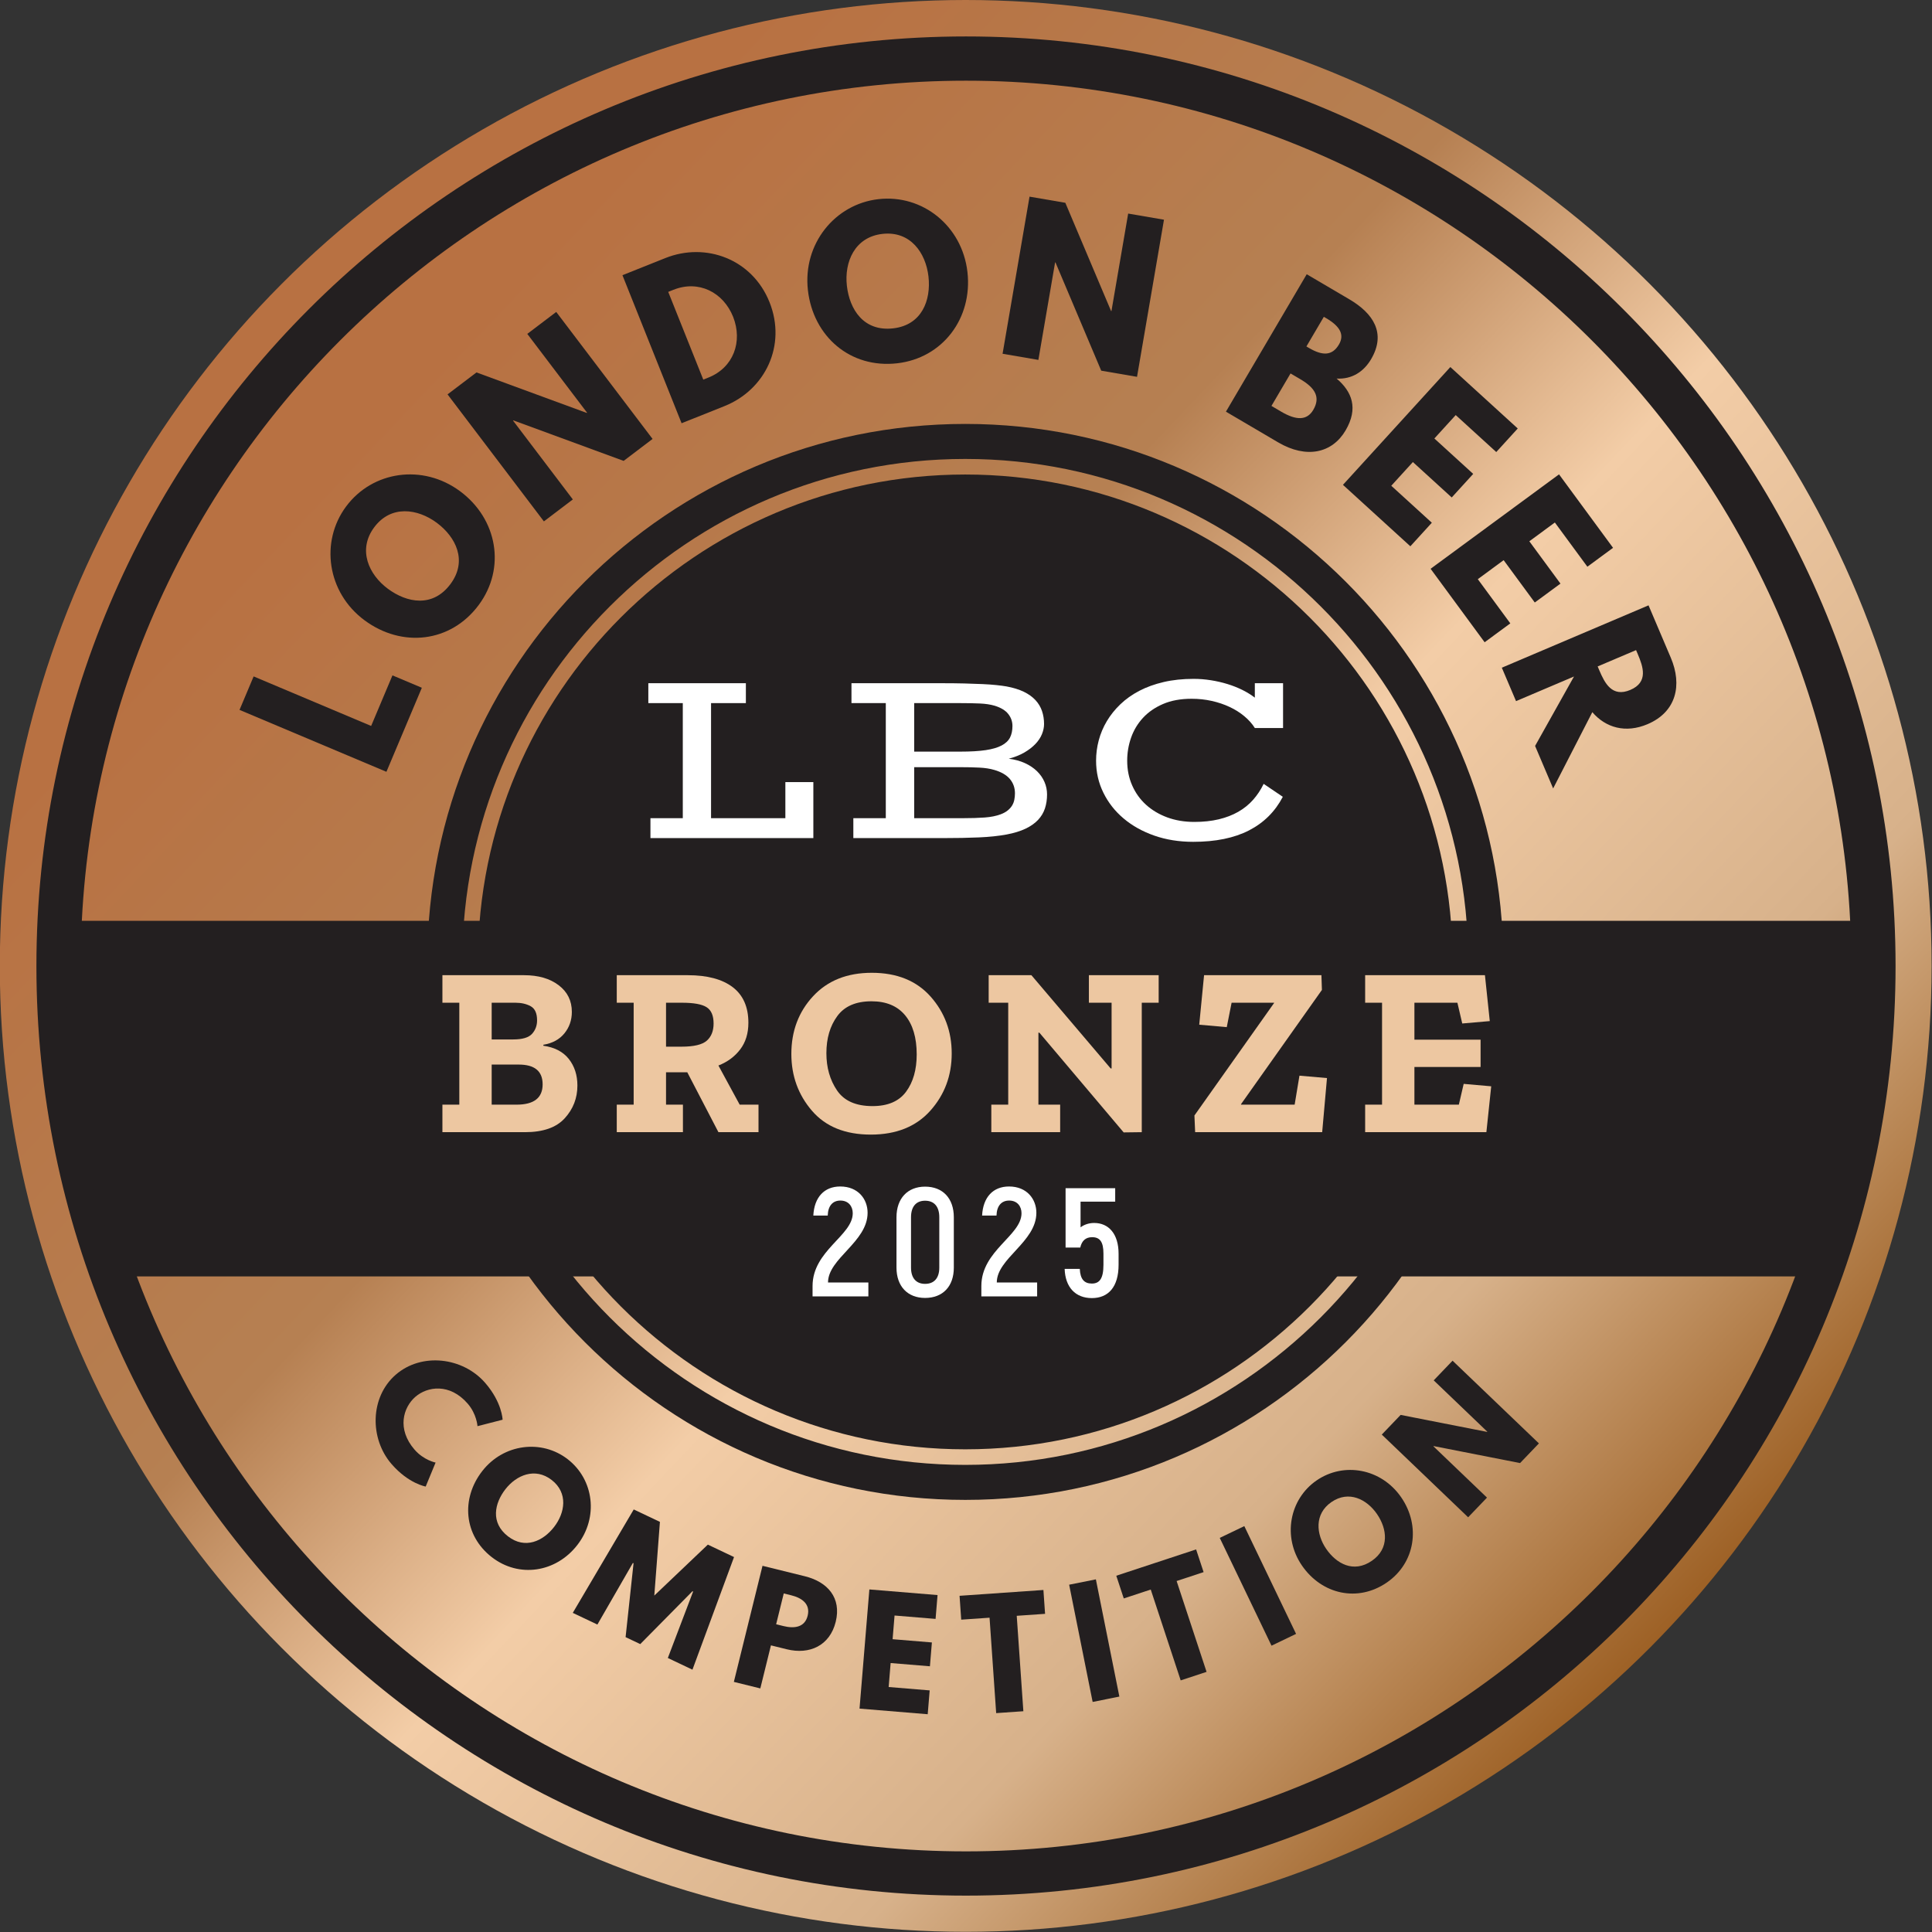 <?xml version="1.0" encoding="UTF-8" standalone="no"?>
<!DOCTYPE svg PUBLIC "-//W3C//DTD SVG 1.1//EN" "http://www.w3.org/Graphics/SVG/1.1/DTD/svg11.dtd">
<svg width="100%" height="100%" viewBox="0 0 1000 1000" version="1.1" xmlns="http://www.w3.org/2000/svg" xmlns:xlink="http://www.w3.org/1999/xlink" xml:space="preserve" xmlns:serif="http://www.serif.com/" style="fill-rule:evenodd;clip-rule:evenodd;stroke-linejoin:round;stroke-miterlimit:2;">
    <rect x="0" y="0" width="1000" height="1000" fill="#333333" stroke="none"/>
    <g transform="matrix(1,0,0,1,-2140,-10)">
        <g id="Bronze-Medal" serif:id="Bronze Medal">
            <g transform="matrix(1.009,0,0,1.009,1050.18,10)">
                <circle cx="1575.49" cy="495.493" r="495.493" style="fill:url(#_Linear1);"/>
            </g>
            <g id="New-circle" serif:id="New circle" transform="matrix(1.128,0,0,1.128,-567.667,-29.401)">
                <path d="M2843.35,229.455C2979.6,229.455 3090.21,340.07 3090.21,476.317C3090.21,612.563 2979.6,723.178 2843.35,723.178C2707.1,723.178 2596.49,612.563 2596.49,476.317C2596.49,340.07 2707.1,229.455 2843.35,229.455ZM2843.33,707.113C2970.58,707.113 3074.12,603.581 3074.12,476.317C3074.12,349.042 2970.58,245.521 2843.33,245.521C2716.08,245.521 2612.56,349.042 2612.56,476.317C2612.56,603.581 2716.08,707.113 2843.33,707.113ZM2843.33,252.668C2966.64,252.668 3066.97,353.003 3066.97,476.317C3066.97,599.632 2966.64,699.967 2843.33,699.967C2720.03,699.967 2619.72,599.632 2619.72,476.317C2619.72,353.003 2720.03,252.668 2843.33,252.668Z" style="fill:rgb(35,31,32);"/>
            </g>
            <g id="New-circle-2" serif:id="New circle 2" transform="matrix(1.017,0,0,1.017,-251.38,23.583)">
                <circle cx="2843.35" cy="476.317" r="246.862" style="fill:rgb(35,31,32);"/>
            </g>
            <g id="Outer-black-fillet" serif:id="Outer black fillet" transform="matrix(13.066,0,0,13.066,2640,968.269)">
                <path d="M0,-70.144C-19.338,-70.144 -35.071,-54.411 -35.071,-35.072C-35.071,-15.733 -19.338,0 0,0C19.338,0 35.071,-15.733 35.071,-35.072C35.071,-54.411 19.338,-70.144 0,-70.144M0,1.753C-20.305,1.753 -36.825,-14.767 -36.825,-35.072C-36.825,-55.377 -20.305,-71.897 0,-71.897C20.305,-71.897 36.824,-55.377 36.824,-35.072C36.824,-14.767 20.305,1.753 0,1.753" style="fill:rgb(35,31,32);fill-rule:nonzero;"/>
            </g>
            <g transform="matrix(13.066,0,0,13.066,3097.65,670.665)">
                <path d="M0.303,-14.087C4,-14.087 -70.657,-14.087 -70.657,-14.087C-70.688,-13.494 -70.703,-12.896 -70.703,-12.295C-70.703,-7.971 -69.911,-3.829 -68.473,0L-1.882,0C-0.444,-3.829 0.091,-7.975 0.272,-12.295C0.299,-12.924 0.35,-13.512 0.303,-14.087Z" style="fill:rgb(35,31,32);fill-rule:nonzero;"/>
            </g>
            <g transform="matrix(14.226,0,0,14.226,2476.67,373.928)">
                <path d="M0,4.187L1.177,4.187L1.177,0L-0.077,0L-0.077,-0.724L3.472,-0.724L3.472,0L2.205,0L2.205,4.187L4.909,4.187L4.909,2.874L5.927,2.874L5.927,4.911L0,4.911L0,4.187Z" style="fill:white;fill-rule:nonzero;"/>
            </g>
            <g transform="matrix(14.226,0,0,14.226,2665.01,383.461)">
                <path d="M0,2.847C-0.015,2.922 -0.042,2.993 -0.081,3.057C-0.121,3.122 -0.174,3.182 -0.242,3.236C-0.31,3.291 -0.395,3.338 -0.497,3.376C-0.66,3.437 -0.854,3.476 -1.077,3.492C-1.301,3.509 -1.567,3.517 -1.878,3.517L-3.643,3.517L-3.643,1.661L-1.955,1.661C-1.699,1.661 -1.47,1.666 -1.267,1.677C-1.065,1.687 -0.885,1.715 -0.729,1.761C-0.472,1.836 -0.283,1.947 -0.16,2.093C-0.038,2.24 0.023,2.412 0.023,2.612C0.023,2.693 0.015,2.772 0,2.847M-3.643,-0.67L-1.964,-0.67C-1.69,-0.67 -1.451,-0.665 -1.249,-0.656C-1.047,-0.647 -0.869,-0.62 -0.715,-0.575C-0.489,-0.505 -0.324,-0.406 -0.222,-0.276C-0.119,-0.146 -0.068,0 -0.068,0.163C-0.068,0.326 -0.097,0.465 -0.156,0.582C-0.215,0.698 -0.316,0.794 -0.461,0.871C-0.606,0.948 -0.8,1.005 -1.043,1.041C-1.286,1.077 -1.593,1.095 -1.964,1.095L-3.643,1.095L-3.643,-0.67ZM1.098,2.2C1.036,2.055 0.945,1.925 0.826,1.808C0.707,1.692 0.561,1.594 0.387,1.514C0.214,1.434 0.017,1.381 -0.203,1.353C0.014,1.296 0.203,1.221 0.365,1.127C0.526,1.033 0.66,0.93 0.767,0.817C0.875,0.704 0.954,0.585 1.005,0.459C1.056,0.334 1.082,0.211 1.082,0.091C1.082,-0.078 1.057,-0.236 1.007,-0.383C0.957,-0.529 0.879,-0.661 0.77,-0.778C0.661,-0.896 0.52,-0.997 0.347,-1.082C0.173,-1.166 -0.038,-1.231 -0.285,-1.277C-0.388,-1.295 -0.51,-1.311 -0.652,-1.326C-0.794,-1.341 -0.96,-1.353 -1.152,-1.362C-1.343,-1.371 -1.565,-1.379 -1.817,-1.385C-2.069,-1.391 -2.355,-1.394 -2.675,-1.394L-5.925,-1.394L-5.925,-0.67L-4.676,-0.67L-4.676,3.517L-5.857,3.517L-5.857,4.241L-2.598,4.241C-2.103,4.241 -1.666,4.233 -1.288,4.216C-0.909,4.2 -0.573,4.164 -0.28,4.11C-0.009,4.059 0.22,3.988 0.408,3.899C0.594,3.81 0.746,3.704 0.863,3.58C0.979,3.457 1.062,3.317 1.114,3.162C1.165,3.006 1.191,2.837 1.191,2.652C1.191,2.496 1.16,2.344 1.098,2.2" style="fill:white;fill-rule:nonzero;"/>
            </g>
            <g transform="matrix(14.226,0,0,14.226,2707.33,403.361)">
                <path d="M0,0.027C0,-0.223 0.032,-0.471 0.097,-0.715C0.162,-0.96 0.26,-1.192 0.391,-1.412C0.523,-1.633 0.686,-1.837 0.883,-2.026C1.079,-2.214 1.308,-2.377 1.571,-2.515C1.833,-2.652 2.13,-2.759 2.46,-2.836C2.79,-2.913 3.153,-2.951 3.549,-2.951C3.76,-2.951 3.969,-2.934 4.178,-2.901C4.386,-2.868 4.586,-2.822 4.778,-2.763C4.969,-2.705 5.15,-2.633 5.321,-2.549C5.491,-2.464 5.643,-2.37 5.776,-2.268L5.776,-2.793L6.803,-2.793L6.803,-1.163L5.776,-1.163C5.679,-1.318 5.552,-1.46 5.395,-1.591C5.238,-1.722 5.06,-1.835 4.861,-1.928C4.662,-2.022 4.445,-2.095 4.21,-2.148C3.974,-2.201 3.73,-2.227 3.476,-2.227C3.078,-2.227 2.732,-2.164 2.437,-2.037C2.143,-1.91 1.899,-1.742 1.706,-1.532C1.513,-1.323 1.369,-1.083 1.274,-0.813C1.179,-0.542 1.132,-0.263 1.132,0.027C1.132,0.353 1.192,0.652 1.313,0.925C1.433,1.199 1.601,1.433 1.817,1.629C2.033,1.825 2.29,1.978 2.589,2.089C2.888,2.199 3.217,2.254 3.576,2.254C3.902,2.254 4.197,2.222 4.463,2.159C4.729,2.096 4.965,2.004 5.174,1.885C5.382,1.766 5.562,1.62 5.714,1.448C5.867,1.276 5.994,1.083 6.097,0.869L6.794,1.34C6.514,1.877 6.104,2.284 5.565,2.562C5.026,2.839 4.35,2.978 3.535,2.978C3.022,2.978 2.55,2.903 2.118,2.752C1.687,2.601 1.314,2.393 1,2.127C0.686,1.862 0.441,1.55 0.265,1.19C0.088,0.831 0,0.443 0,0.027" style="fill:white;fill-rule:nonzero;"/>
            </g>
            <g transform="matrix(13.822,0,0,13.362,1880.08,-157.191)">
                <path d="M40.427,54.563C40.427,55.05 40.269,55.472 39.952,55.831C39.636,56.19 39.14,56.369 38.465,56.369L35.372,56.369L35.372,55.303L36.005,55.303L36.005,51.355L35.372,51.355L35.372,50.288L38.428,50.288C38.965,50.288 39.398,50.418 39.726,50.677C40.055,50.935 40.219,51.28 40.219,51.71C40.219,52.028 40.126,52.306 39.939,52.543C39.752,52.78 39.489,52.926 39.152,52.983L39.152,53.02C39.574,53.082 39.892,53.254 40.106,53.534C40.32,53.815 40.427,54.158 40.427,54.563ZM38.917,52.038C38.917,51.763 38.837,51.581 38.677,51.49C38.517,51.4 38.329,51.355 38.112,51.355L37.217,51.355L37.217,52.777L38.021,52.777C38.365,52.777 38.6,52.705 38.727,52.562C38.853,52.418 38.917,52.243 38.917,52.038ZM39.125,54.517C39.125,54.005 38.826,53.75 38.229,53.75L37.217,53.75L37.217,55.303L38.148,55.303C38.799,55.303 39.125,55.041 39.125,54.517Z" style="fill:rgb(237,199,161);fill-rule:nonzero;"/>
                <path d="M47.209,56.369L45.708,56.369L44.542,54.049L43.746,54.049L43.746,55.303L44.379,55.303L44.379,56.369L41.901,56.369L41.901,55.303L42.534,55.303L42.534,51.355L41.901,51.355L41.901,50.288L44.56,50.288C45.289,50.288 45.85,50.443 46.242,50.751C46.634,51.06 46.83,51.52 46.83,52.131C46.83,52.543 46.727,52.887 46.522,53.165C46.317,53.442 46.046,53.65 45.708,53.787L46.504,55.303L47.209,55.303L47.209,56.369ZM45.527,52.159C45.527,51.854 45.44,51.643 45.265,51.528C45.09,51.412 44.783,51.355 44.343,51.355L43.746,51.355L43.746,53.057L44.325,53.057C44.789,53.057 45.105,52.979 45.274,52.823C45.443,52.668 45.527,52.446 45.527,52.159Z" style="fill:rgb(237,199,161);fill-rule:nonzero;"/>
                <path d="M54.444,53.319C54.444,54.18 54.177,54.919 53.644,55.536C53.11,56.154 52.367,56.463 51.415,56.463C50.456,56.463 49.72,56.154 49.208,55.536C48.696,54.919 48.439,54.186 48.439,53.338C48.439,52.452 48.711,51.707 49.253,51.102C49.796,50.497 50.528,50.195 51.451,50.195C52.391,50.195 53.125,50.502 53.653,51.116C54.18,51.731 54.444,52.465 54.444,53.319ZM53.133,53.357C53.133,52.708 52.988,52.203 52.699,51.841C52.409,51.48 51.99,51.299 51.442,51.299C50.857,51.299 50.429,51.49 50.158,51.874C49.886,52.258 49.751,52.736 49.751,53.31C49.751,53.865 49.883,54.345 50.149,54.751C50.414,55.156 50.857,55.359 51.478,55.359C52.051,55.359 52.47,55.173 52.735,54.802C53,54.431 53.133,53.949 53.133,53.357Z" style="fill:rgb(237,199,161);fill-rule:nonzero;"/>
                <path d="M62.194,51.355L61.561,51.355L61.561,56.369L60.883,56.378L57.727,52.515L57.691,52.515L57.691,55.303L58.505,55.303L58.505,56.369L55.927,56.369L55.927,55.303L56.56,55.303L56.56,51.355L55.828,51.355L55.828,50.288L57.428,50.288L60.395,53.899L60.431,53.899L60.431,51.355L59.581,51.355L59.581,50.288L62.194,50.288L62.194,51.355Z" style="fill:rgb(237,199,161);fill-rule:nonzero;"/>
                <path d="M68.317,56.369L63.56,56.369L63.533,55.723L66.517,51.364L66.517,51.355L64.925,51.355L64.744,52.3L63.713,52.206L63.894,50.288L68.289,50.288L68.307,50.859L65.278,55.284L65.278,55.303L67.286,55.303L67.466,54.18L68.497,54.273L68.317,56.369Z" style="fill:rgb(237,199,161);fill-rule:nonzero;"/>
                <path d="M74.466,56.369L69.926,56.369L69.926,55.303L70.559,55.303L70.559,51.355L69.926,51.355L69.926,50.288L74.412,50.288L74.593,52.066L73.562,52.159L73.381,51.355L71.771,51.355L71.771,52.786L74.249,52.786L74.249,53.843L71.771,53.843L71.771,55.303L73.435,55.303L73.616,54.498L74.647,54.592L74.466,56.369Z" style="fill:rgb(237,199,161);fill-rule:nonzero;"/>
                <path d="M49.233,62.73L51.323,62.73L51.323,62.191L49.812,62.191C49.812,61.257 51.294,60.623 51.294,59.491C51.294,58.964 50.941,58.473 50.269,58.473C49.673,58.473 49.297,58.887 49.262,59.599L49.801,59.599C49.812,59.216 49.992,59.018 50.275,59.018C50.582,59.018 50.738,59.246 50.738,59.509C50.738,60.377 49.233,60.952 49.233,62.329L49.233,62.73Z" style="fill:white;fill-rule:nonzero;"/>
                <path d="M53.447,62.79C54.112,62.79 54.523,62.341 54.523,61.617L54.523,59.665C54.523,58.934 54.112,58.479 53.447,58.479C52.793,58.479 52.376,58.934 52.376,59.665L52.376,61.617C52.376,62.341 52.793,62.79 53.447,62.79ZM53.447,62.245C53.111,62.245 52.92,62.018 52.92,61.617L52.92,59.665C52.92,59.252 53.111,59.024 53.447,59.024C53.788,59.024 53.979,59.252 53.979,59.665L53.979,61.617C53.979,62.018 53.788,62.245 53.447,62.245Z" style="fill:white;fill-rule:nonzero;"/>
                <path d="M55.554,62.73L57.643,62.73L57.643,62.191L56.132,62.191C56.132,61.257 57.614,60.623 57.614,59.491C57.614,58.964 57.261,58.473 56.59,58.473C55.993,58.473 55.617,58.887 55.582,59.599L56.121,59.599C56.132,59.216 56.312,59.018 56.595,59.018C56.902,59.018 57.058,59.246 57.058,59.509C57.058,60.377 55.554,60.952 55.554,62.329L55.554,62.73Z" style="fill:white;fill-rule:nonzero;"/>
                <path d="M59.779,59.886C59.576,59.886 59.402,59.952 59.269,60.054L59.269,59.06L60.566,59.06L60.566,58.539L58.708,58.539L58.708,60.838L59.258,60.838C59.316,60.569 59.466,60.437 59.703,60.437C59.993,60.437 60.126,60.617 60.126,61.072L60.126,61.509C60.126,62.054 59.97,62.233 59.692,62.233C59.408,62.233 59.258,62.066 59.24,61.665L58.673,61.665C58.696,62.377 59.078,62.796 59.692,62.796C60.311,62.796 60.693,62.365 60.693,61.503L60.693,61.078C60.693,60.311 60.323,59.886 59.779,59.886Z" style="fill:white;fill-rule:nonzero;"/>
            </g>
            <g transform="matrix(1.443,0,0,1.443,1904.06,-416.147)">
                <path d="M312.225,815.324C305.78,807.907 308.13,800.149 312.486,796.364C316.802,792.613 324.812,791.369 331.257,798.786C334.53,802.553 334.78,806.882 334.78,806.882L343.786,804.565C343.786,804.565 343.631,798.364 337.528,791.34C329.548,782.157 314.751,780.346 305.451,788.427C296.19,796.475 296.032,811.351 303.977,820.494C310.08,827.518 316.2,828.537 316.2,828.537L319.75,819.942C319.75,819.942 315.499,819.091 312.225,815.324Z" style="fill:rgb(35,31,32);fill-rule:nonzero;"/>
                <path d="M336.458,823.027C328.778,832.926 329.884,846.088 339.906,853.864C349.641,861.416 362.911,859.407 370.591,849.508C378.271,839.609 376.558,826.042 367.152,818.745C357.828,811.511 344.138,813.128 336.458,823.027ZM344.796,829.496C348.715,824.444 355.428,821.559 361.384,826.179C367.381,830.832 366.172,837.987 362.253,843.039C358.333,848.091 351.867,851.168 345.706,846.388C339.38,841.481 340.876,834.548 344.796,829.496Z" style="fill:rgb(35,31,32);fill-rule:nonzero;"/>
                <path d="M403.056,890.035L411.885,894.226L426.801,853.831L417.408,849.372L398.202,867.648L400.219,841.213L390.826,836.755L368.96,873.851L377.789,878.042L390.521,855.945L390.756,856.057L387.904,882.555L393.164,885.052L411.89,866.088L412.125,866.2L403.056,890.035Z" style="fill:rgb(35,31,32);fill-rule:nonzero;"/>
                <path d="M437.014,856.969L426.739,898.609L436.228,900.95L440.039,885.506L445.742,886.913C453.868,888.918 461.158,885.631 463.276,877.05C465.406,868.42 460.332,862.723 452.206,860.718L437.014,856.969ZM441.907,877.935L444.634,866.882L447.31,867.542C451.044,868.463 454.266,870.597 453.208,874.887C452.161,879.127 448.317,879.517 444.582,878.595L441.907,877.935Z" style="fill:rgb(35,31,32);fill-rule:nonzero;"/>
                <path d="M499.801,867.466L475.346,865.447L471.818,908.191L496.272,910.209L496.978,901.661L482.264,900.446L482.974,891.846L497.066,893.009L497.772,884.46L483.679,883.297L484.381,874.8L499.095,876.015L499.801,867.466Z" style="fill:rgb(35,31,32);fill-rule:nonzero;"/>
                <path d="M508.29,876.286L518.455,875.58L520.831,909.809L530.581,909.132L528.205,874.903L538.369,874.197L537.775,865.64L507.696,867.729L508.29,876.286Z" style="fill:rgb(35,31,32);fill-rule:nonzero;"/>
                <path d="M556.591,861.825L547.008,863.745L555.434,905.798L565.017,903.878L556.591,861.825Z" style="fill:rgb(35,31,32);fill-rule:nonzero;"/>
                <path d="M566.598,868.675L576.275,865.485L587.017,898.071L596.299,895.011L585.557,862.425L595.234,859.235L592.548,851.088L563.912,860.528L566.598,868.675Z" style="fill:rgb(35,31,32);fill-rule:nonzero;"/>
                <path d="M609.836,842.729L601.026,846.96L619.594,885.621L628.404,881.39L609.836,842.729Z" style="fill:rgb(35,31,32);fill-rule:nonzero;"/>
                <path d="M630.534,856.907C637.643,867.224 650.522,870.155 660.967,862.958C671.113,855.968 673.217,842.712 666.108,832.396C659,822.079 645.551,819.603 635.748,826.357C626.03,833.053 623.426,846.59 630.534,856.907ZM639.224,850.919C635.596,845.654 634.879,838.382 641.087,834.105C647.337,829.799 653.79,833.118 657.418,838.383C661.046,843.649 662.02,850.743 655.599,855.167C649.006,859.71 642.852,856.184 639.224,850.919Z" style="fill:rgb(35,31,32);fill-rule:nonzero;"/>
                <path d="M677.66,814.097L677.732,814.022L708.749,820.117L715.509,813.059L684.534,783.394L677.774,790.452L696.997,808.862L696.925,808.938L665.908,802.842L659.148,809.9L690.123,839.565L696.883,832.507L677.66,814.097Z" style="fill:rgb(35,31,32);fill-rule:nonzero;"/>
            </g>
            <g transform="matrix(1.303,0,0,1.303,1914.37,76.121)">
                <path d="M273.915,217.952L268.311,231.249L326.662,255.842L340.733,222.458L329.062,217.539L320.596,237.626L273.915,217.952Z" style="fill:rgb(35,31,32);fill-rule:nonzero;"/>
                <path d="M317.928,195.627C332.781,206.651 352.175,204.605 363.337,189.567C374.179,174.96 370.796,155.435 355.943,144.41C341.089,133.385 321.117,136.34 310.641,150.454C300.257,164.444 303.074,184.602 317.928,195.627ZM327.214,183.115C319.634,177.488 315.164,167.671 321.797,158.734C328.476,149.736 339.076,151.295 346.656,156.921C354.237,162.548 358.982,171.996 352.12,181.241C345.075,190.732 334.795,188.742 327.214,183.115Z" style="fill:rgb(35,31,32);fill-rule:nonzero;"/>
                <path d="M376.96,116.336L377.083,116.244L420.891,132.337L432.387,123.616L394.117,73.167L382.62,81.888L406.371,113.197L406.249,113.29L362.441,97.196L350.944,105.917L389.215,156.367L400.711,147.645L376.96,116.336Z" style="fill:rgb(35,31,32);fill-rule:nonzero;"/>
                <path d="M420.422,58.576L443.915,117.38L460.95,110.574C477.13,104.11 485.704,86.468 478.841,69.291C472.007,52.184 453.566,45.335 437.458,51.771L420.422,58.576ZM452.531,100.052L438.606,65.197L440.673,64.372C450.652,60.385 460.47,65.306 464.4,75.143C468.259,85.007 464.506,95.268 454.598,99.226L452.531,100.052Z" style="fill:rgb(35,31,32);fill-rule:nonzero;"/>
                <path d="M494.092,64.534C496.181,82.914 510.919,95.684 529.528,93.569C547.602,91.515 559.556,75.71 557.467,57.331C555.378,38.951 539.58,26.379 522.116,28.364C504.804,30.331 492.003,46.155 494.092,64.534ZM509.573,62.775C508.507,53.394 512.627,43.424 523.685,42.167C534.819,40.902 540.919,49.71 541.985,59.09C543.052,68.471 539.39,78.389 527.95,79.689C516.205,81.024 510.64,72.155 509.573,62.775Z" style="fill:rgb(35,31,32);fill-rule:nonzero;"/>
                <path d="M592.287,53.488L592.438,53.514L610.607,96.503L624.829,98.943L635.536,36.532L621.313,34.092L614.669,72.825L614.518,72.799L596.349,29.81L582.127,27.37L571.421,89.781L585.643,92.221L592.287,53.488Z" style="fill:rgb(35,31,32);fill-rule:nonzero;"/>
                <path d="M692.239,58.195L660.145,112.783L680.856,124.959C692.17,131.611 702.377,129.242 707.668,120.244C712.842,111.444 710.229,104.832 704.114,99.635C710.146,99.976 714.858,96.958 717.814,91.93C723.922,81.542 718.573,73.678 709.177,68.154L692.239,58.195ZM692.113,86.881L699.037,75.103L700.03,75.686C705.455,78.876 707.328,82.203 705.033,86.107C702.349,90.673 698.465,90.615 693.105,87.464L692.113,86.881ZM678.225,110.502L685.811,97.6L689.715,99.895C695.604,103.357 697.795,107.05 694.839,112.078C692.31,116.379 688.018,116.259 682.129,112.797L678.225,110.502Z" style="fill:rgb(35,31,32);fill-rule:nonzero;"/>
                <path d="M776.065,119.466L749.293,95.058L706.631,141.852L733.403,166.26L741.936,156.901L725.827,142.215L734.411,132.799L749.839,146.865L758.372,137.506L742.944,123.44L751.424,114.138L767.533,128.824L776.065,119.466Z" style="fill:rgb(35,31,32);fill-rule:nonzero;"/>
                <path d="M813.926,166.871L792.464,137.684L741.448,175.196L762.91,204.383L773.113,196.881L760.2,179.319L770.465,171.771L782.832,188.591L793.036,181.089L780.668,164.269L790.809,156.812L803.722,174.374L813.926,166.871Z" style="fill:rgb(35,31,32);fill-rule:nonzero;"/>
                <path d="M828.018,189.718L769.741,214.489L775.386,227.769L798.414,217.981L782.953,245.57L790.129,262.452L805.689,232.152C810.982,238.326 818.887,240.637 827.646,236.914C839.089,232.049 841.469,221.363 836.875,210.556L828.018,189.718ZM807.809,213.987L823.067,207.501L823.727,209.055C825.859,214.071 828.058,220.225 820.783,223.318C813.507,226.41 810.601,220.556 808.47,215.541L807.809,213.987Z" style="fill:rgb(35,31,32);fill-rule:nonzero;"/>
            </g>
        </g>
    </g>
    <defs>
        <linearGradient id="_Linear1" x1="0" y1="0" x2="1" y2="0" gradientUnits="userSpaceOnUse" gradientTransform="matrix(710.399,686.884,-686.884,710.399,1224.87,152.317)"><stop offset="0" style="stop-color:rgb(184,113,66);stop-opacity:1"/><stop offset="0.08" style="stop-color:rgb(184,113,66);stop-opacity:1"/><stop offset="0.38" style="stop-color:rgb(182,128,82);stop-opacity:1"/><stop offset="0.56" style="stop-color:rgb(243,205,167);stop-opacity:1"/><stop offset="0.8" style="stop-color:rgb(215,177,138);stop-opacity:1"/><stop offset="1" style="stop-color:rgb(156,95,35);stop-opacity:1"/></linearGradient>
    </defs>
</svg>
